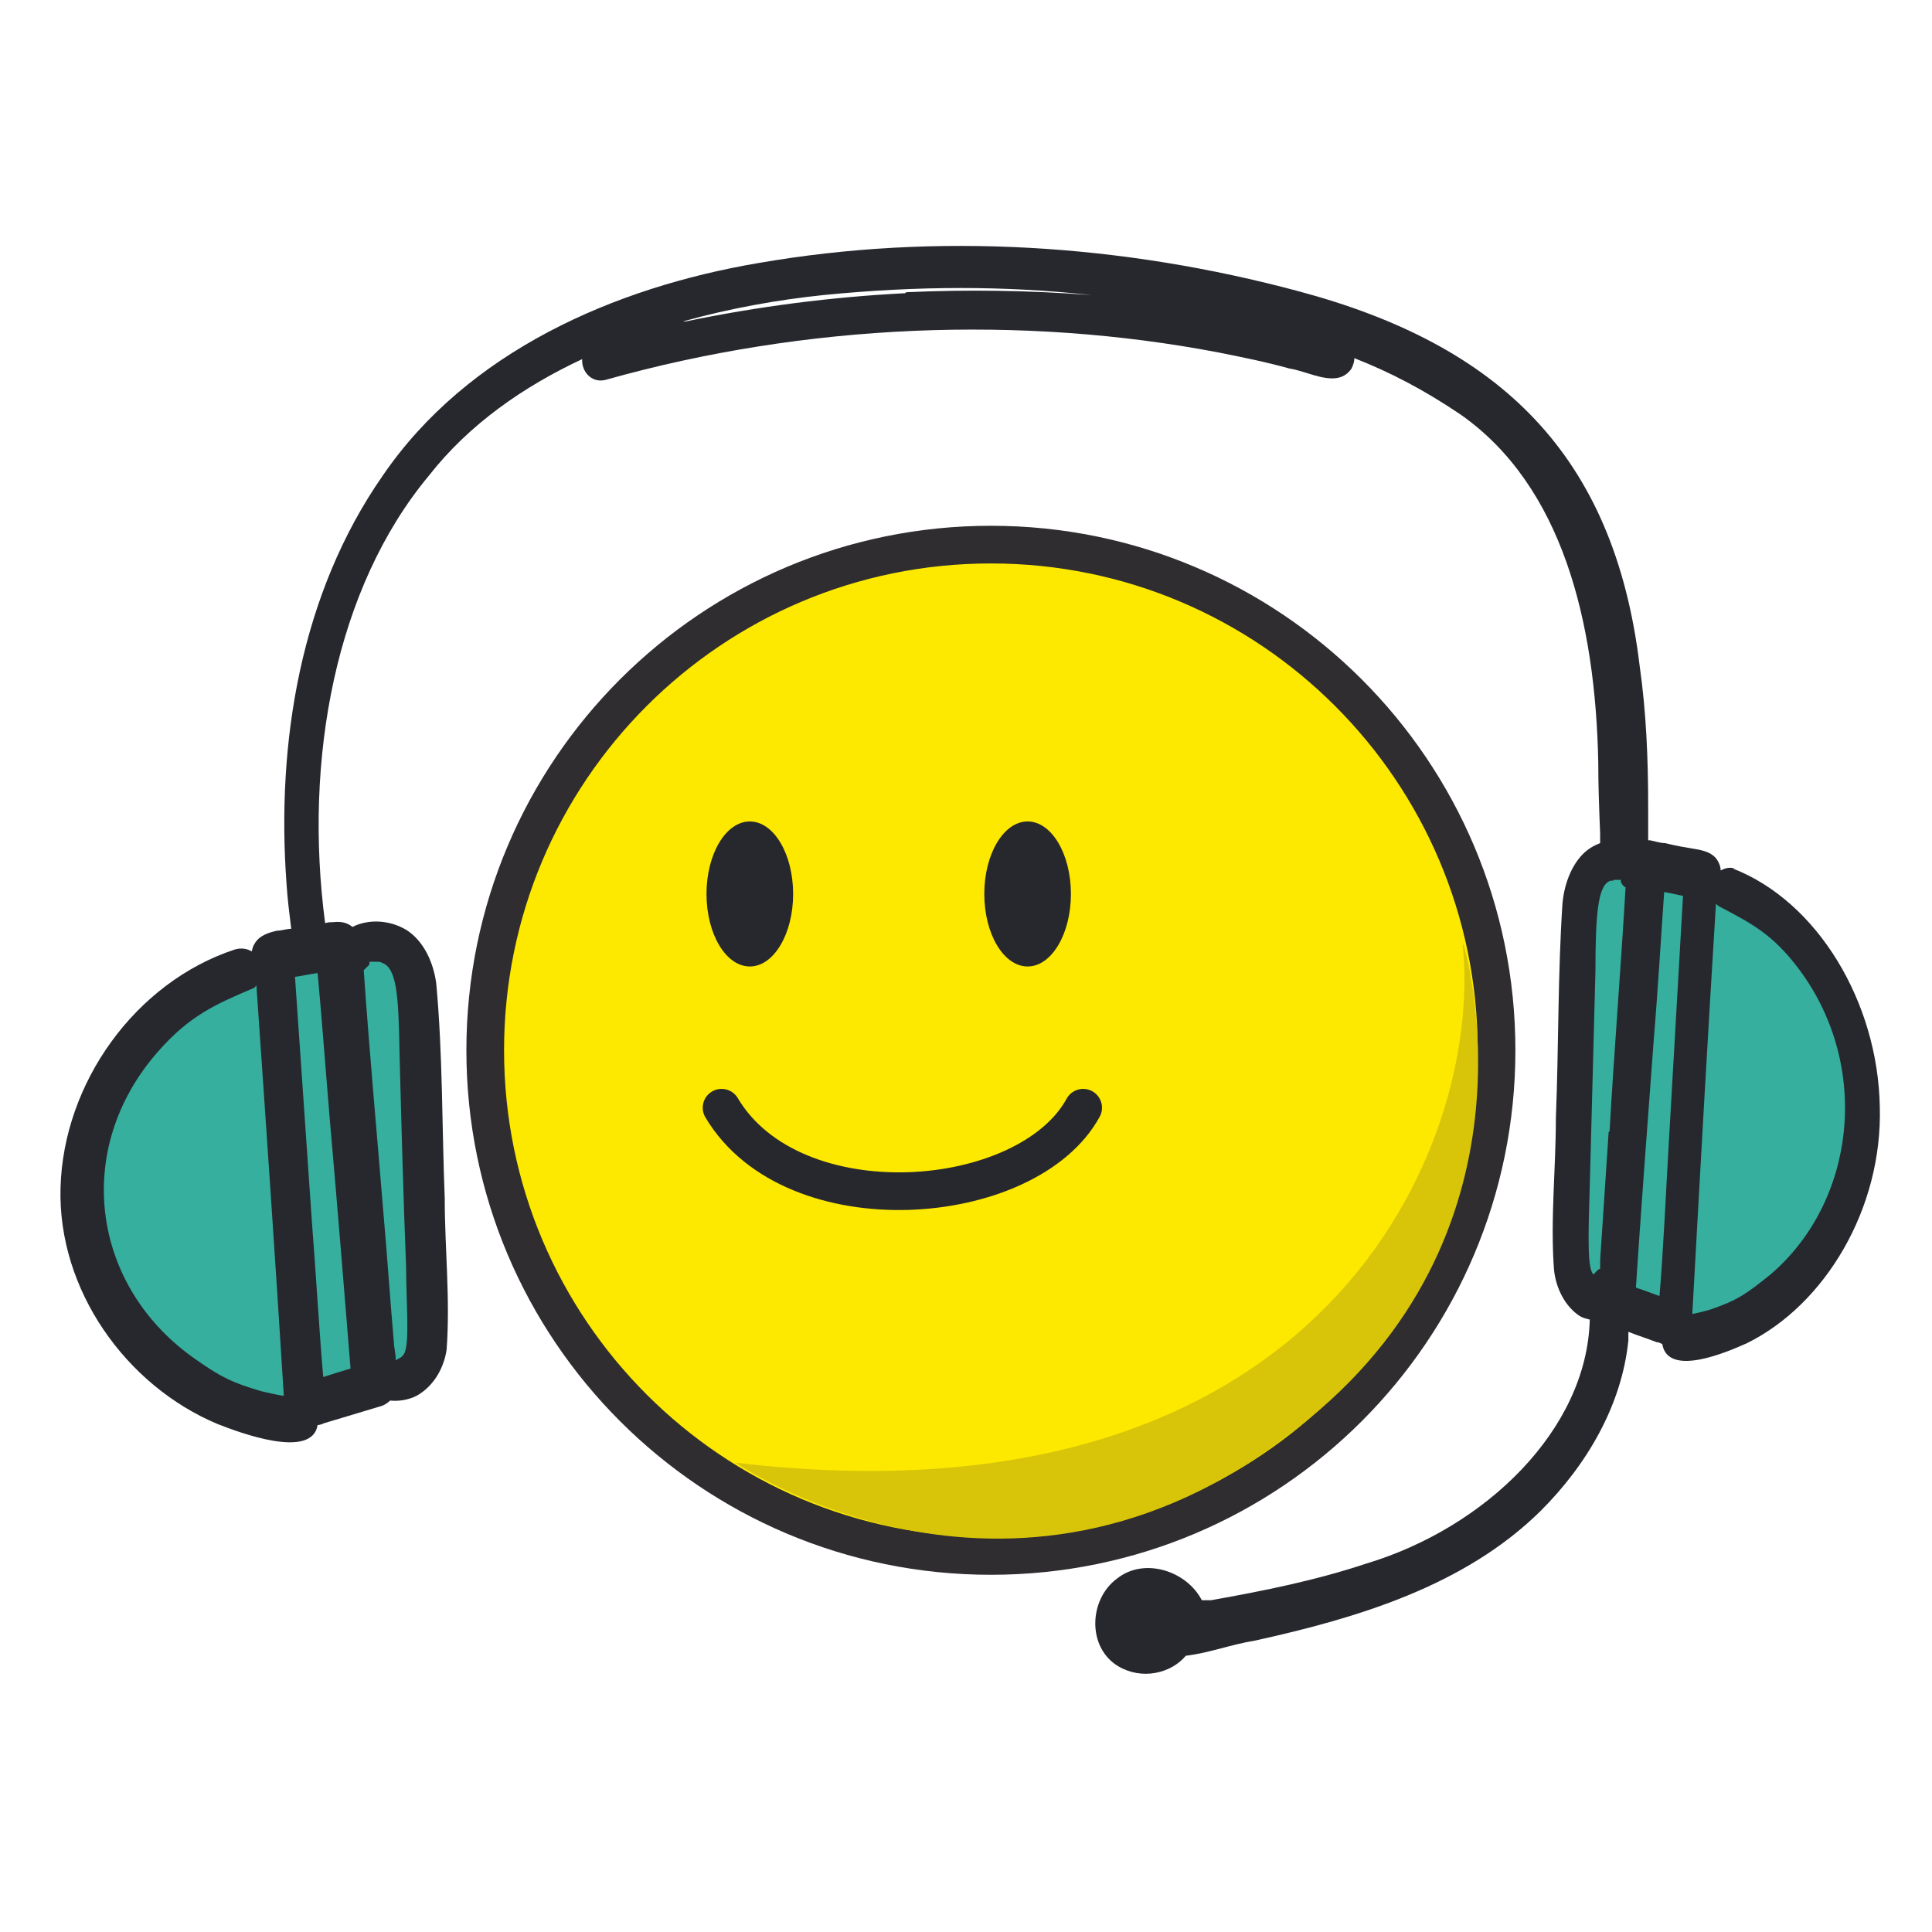 <svg width="126" height="126" viewBox="0 0 126 126" fill="none" xmlns="http://www.w3.org/2000/svg">
<g clip-path="url(#clip0_1_84)">
<path d="M64.623 101.475C82.837 101.475 97.602 86.71 97.602 68.497C97.602 50.283 82.837 35.518 64.623 35.518C46.41 35.518 31.645 50.283 31.645 68.497C31.645 86.71 46.41 101.475 64.623 101.475Z" fill="#FDE900" stroke="#2F2D30" stroke-width="2.457" stroke-linecap="round" stroke-linejoin="round"/>
<path d="M48.901 63.031C50.462 63.031 51.726 60.913 51.726 58.302C51.726 55.69 50.462 53.573 48.901 53.573C47.341 53.573 46.076 55.69 46.076 58.302C46.076 60.913 47.341 63.031 48.901 63.031Z" fill="#27282E"/>
<path d="M67.018 63.031C68.578 63.031 69.843 60.913 69.843 58.302C69.843 55.69 68.578 53.573 67.018 53.573C65.458 53.573 64.193 55.69 64.193 58.302C64.193 60.913 65.458 63.031 67.018 63.031Z" fill="#27282E"/>
<path d="M47.059 72.243C51.726 80.103 67.018 78.875 70.641 72.243" stroke="#27282E" stroke-width="2.457" stroke-linecap="round" stroke-linejoin="round"/>
<path d="M95.391 61.618C96.742 74.576 86.486 99.939 47.98 95.395C47.98 95.395 66.527 108.23 85.319 92.57C100.979 79.796 95.452 61.618 95.452 61.618H95.391Z" fill="#D8C409"/>
<path d="M27.468 89.868L26.486 60.636C26.486 60.636 -1.702 63.89 6.772 84.525C6.772 84.525 10.58 96.377 27.468 89.806V89.868Z" fill="#36AF9F"/>
<path d="M102.822 57.381V84.525C102.822 84.525 118.482 95.518 121.123 71.321C121.123 71.321 120.14 52.283 102.76 57.319L102.822 57.381Z" fill="#36AF9F"/>
<path d="M113.139 56.644C112.77 56.521 112.463 56.644 112.218 56.767C112.218 56.582 112.156 56.398 112.095 56.275C111.849 55.723 111.358 55.538 110.805 55.416C110.068 55.293 109.331 55.17 108.594 54.986C108.287 54.986 107.919 54.863 107.612 54.801C107.612 54.801 107.55 54.801 107.489 54.801C107.489 54.065 107.489 53.328 107.489 52.529C107.489 49.52 107.366 46.449 106.936 43.44C105.278 29.622 97.786 22.498 84.705 18.998C73.282 15.927 61.122 15.129 49.454 17.156C40.058 18.752 30.478 22.928 24.951 31.035C19.608 38.711 18.011 48.415 18.686 57.626C18.748 58.609 18.871 59.592 18.993 60.574C18.686 60.574 18.379 60.697 18.072 60.697C17.52 60.82 16.905 61.004 16.598 61.557C16.476 61.741 16.476 61.864 16.414 62.048C16.107 61.864 15.739 61.803 15.309 61.925C8.799 64.075 4.132 70.646 3.947 77.463C3.763 84.095 8.185 90.359 14.203 92.877C15.616 93.43 20.345 95.211 20.713 92.939C20.836 92.939 21.02 92.877 21.143 92.816C22.371 92.447 23.599 92.079 24.828 91.71C25.073 91.649 25.319 91.465 25.442 91.342C26.056 91.403 26.67 91.281 27.161 91.035C28.267 90.421 28.942 89.254 29.127 88.026C29.372 84.709 29.004 81.393 29.004 78.138C28.819 73.471 28.881 68.803 28.451 64.136C28.267 62.785 27.653 61.373 26.486 60.636C25.442 60.022 24.091 59.899 22.985 60.451C22.617 60.144 22.187 60.083 21.696 60.144C21.511 60.144 21.389 60.144 21.204 60.206C19.792 49.52 21.88 38.343 27.96 31.035C30.6 27.657 34.162 25.201 37.97 23.42C37.908 24.218 38.584 25.016 39.505 24.771C52.586 21.086 66.65 20.533 79.485 22.99C81.02 23.297 82.555 23.604 84.091 24.034C85.38 24.218 87.223 25.385 88.144 24.034C88.267 23.788 88.328 23.543 88.328 23.358C90.662 24.279 92.811 25.385 95.268 27.043C101.9 31.71 104.05 40.554 104.234 49.704C104.234 51.239 104.295 52.836 104.357 54.372C104.357 54.556 104.357 54.801 104.357 54.986C104.05 55.108 103.804 55.231 103.558 55.416C102.576 56.153 102.023 57.565 101.9 58.916C101.593 63.584 101.655 68.251 101.47 72.918C101.47 76.234 101.102 79.551 101.348 82.806C101.47 84.034 102.085 85.201 103.006 85.815C103.19 85.938 103.436 85.999 103.681 86.06C103.497 93.246 96.865 99.633 89.126 101.966C85.81 103.072 82.433 103.747 78.993 104.361C78.932 104.361 78.871 104.361 78.809 104.361C78.686 104.361 78.502 104.361 78.379 104.361C77.397 102.458 74.633 101.536 72.852 102.949C71.01 104.3 70.887 107.432 72.914 108.66C74.449 109.581 76.353 109.152 77.335 107.985C78.871 107.8 80.283 107.248 81.818 107.002C88.512 105.528 95.513 103.44 100.488 98.527C103.497 95.518 105.769 91.649 106.199 87.412C106.199 87.227 106.199 87.043 106.199 86.859C106.813 87.104 107.427 87.289 108.042 87.534C108.164 87.534 108.287 87.596 108.41 87.657C108.778 89.868 112.709 88.148 113.937 87.596C119.034 85.078 122.781 78.814 122.596 72.181C122.473 65.364 118.543 58.793 113.016 56.644H113.139ZM18.502 91.035C18.072 90.973 17.274 90.789 17.028 90.728C15.186 90.175 14.449 89.868 12.484 88.456C5.974 83.727 4.746 74.945 10.273 68.619C12.361 66.224 14.08 65.487 16.537 64.443C16.598 64.443 16.66 64.32 16.721 64.259C17.335 73.102 17.949 82.007 18.502 90.912V91.035ZM24.091 62.846C24.091 62.846 24.091 62.785 24.091 62.724C24.091 62.724 24.152 62.724 24.213 62.724C24.213 62.724 24.275 62.724 24.336 62.724H24.643C24.705 62.724 24.828 62.724 24.889 62.785C25.872 63.092 25.994 64.873 26.056 68.681C26.179 73.348 26.302 78.015 26.486 82.683C26.486 84.894 26.731 87.596 26.363 88.271C26.302 88.394 26.179 88.517 26.056 88.578C25.994 88.578 25.872 88.701 25.81 88.701C25.933 88.701 25.994 88.701 25.81 88.701C25.81 88.271 25.687 87.841 25.687 87.534C25.442 84.771 25.258 81.946 25.012 79.182C24.582 73.901 24.091 68.619 23.722 63.276C23.845 63.154 23.968 63.031 24.091 62.908V62.846ZM21.511 73.041C21.941 77.893 22.555 85.446 22.862 89.254C22.248 89.438 21.634 89.622 21.081 89.807C20.836 87.043 20.59 82.806 20.345 79.735C19.976 74.392 19.608 69.049 19.239 63.706C19.73 63.645 20.222 63.522 20.713 63.461C20.959 66.04 21.266 70.155 21.511 73.041ZM59.034 19.121C54.244 19.366 49.454 19.981 44.725 20.963C44.664 20.963 44.602 20.963 44.541 20.963C47.612 20.103 50.744 19.551 53.691 19.244C59.894 18.63 65.544 18.63 71.194 19.244C67.141 18.937 63.088 18.875 59.096 19.059L59.034 19.121ZM104.91 73.839C104.725 76.603 104.541 79.428 104.357 82.191C104.357 82.376 104.357 82.56 104.357 82.744C104.173 82.806 104.05 82.99 103.927 83.113C103.927 83.113 103.804 82.99 103.804 82.928C103.497 82.253 103.62 79.551 103.681 77.34C103.804 72.672 103.927 68.005 104.05 63.338C104.05 59.469 104.234 57.688 105.032 57.442C105.094 57.442 105.217 57.442 105.278 57.381C105.339 57.381 105.462 57.381 105.524 57.381C105.524 57.381 105.585 57.381 105.646 57.381C105.646 57.381 105.646 57.381 105.708 57.381C105.708 57.381 105.708 57.381 105.708 57.504C105.769 57.688 105.892 57.811 106.015 57.872C105.708 63.154 105.278 68.435 104.971 73.778L104.91 73.839ZM108.84 74.454C108.656 77.524 108.471 81.762 108.226 84.525C107.734 84.341 107.243 84.157 106.69 83.972C106.936 80.165 107.489 72.611 107.857 67.76C108.103 64.873 108.349 60.758 108.533 58.179C108.963 58.241 109.393 58.363 109.761 58.425C109.454 63.768 109.147 69.111 108.84 74.454ZM115.472 83.113C113.814 84.464 113.2 84.832 111.603 85.385C111.419 85.446 110.744 85.63 110.375 85.692V85.569C110.867 76.664 111.358 67.821 111.911 58.916C111.911 58.977 112.033 59.039 112.095 59.1C114.183 60.206 115.595 60.881 117.376 63.276C122.044 69.602 121 78.384 115.472 83.113Z" fill="#27282E"/>
</g>
<defs>
<clipPath id="clip0_1_84">
<rect width="120" height="94.145" fill="white" transform="translate(3.333 15.498)"/>
</clipPath>
</defs>
</svg>
